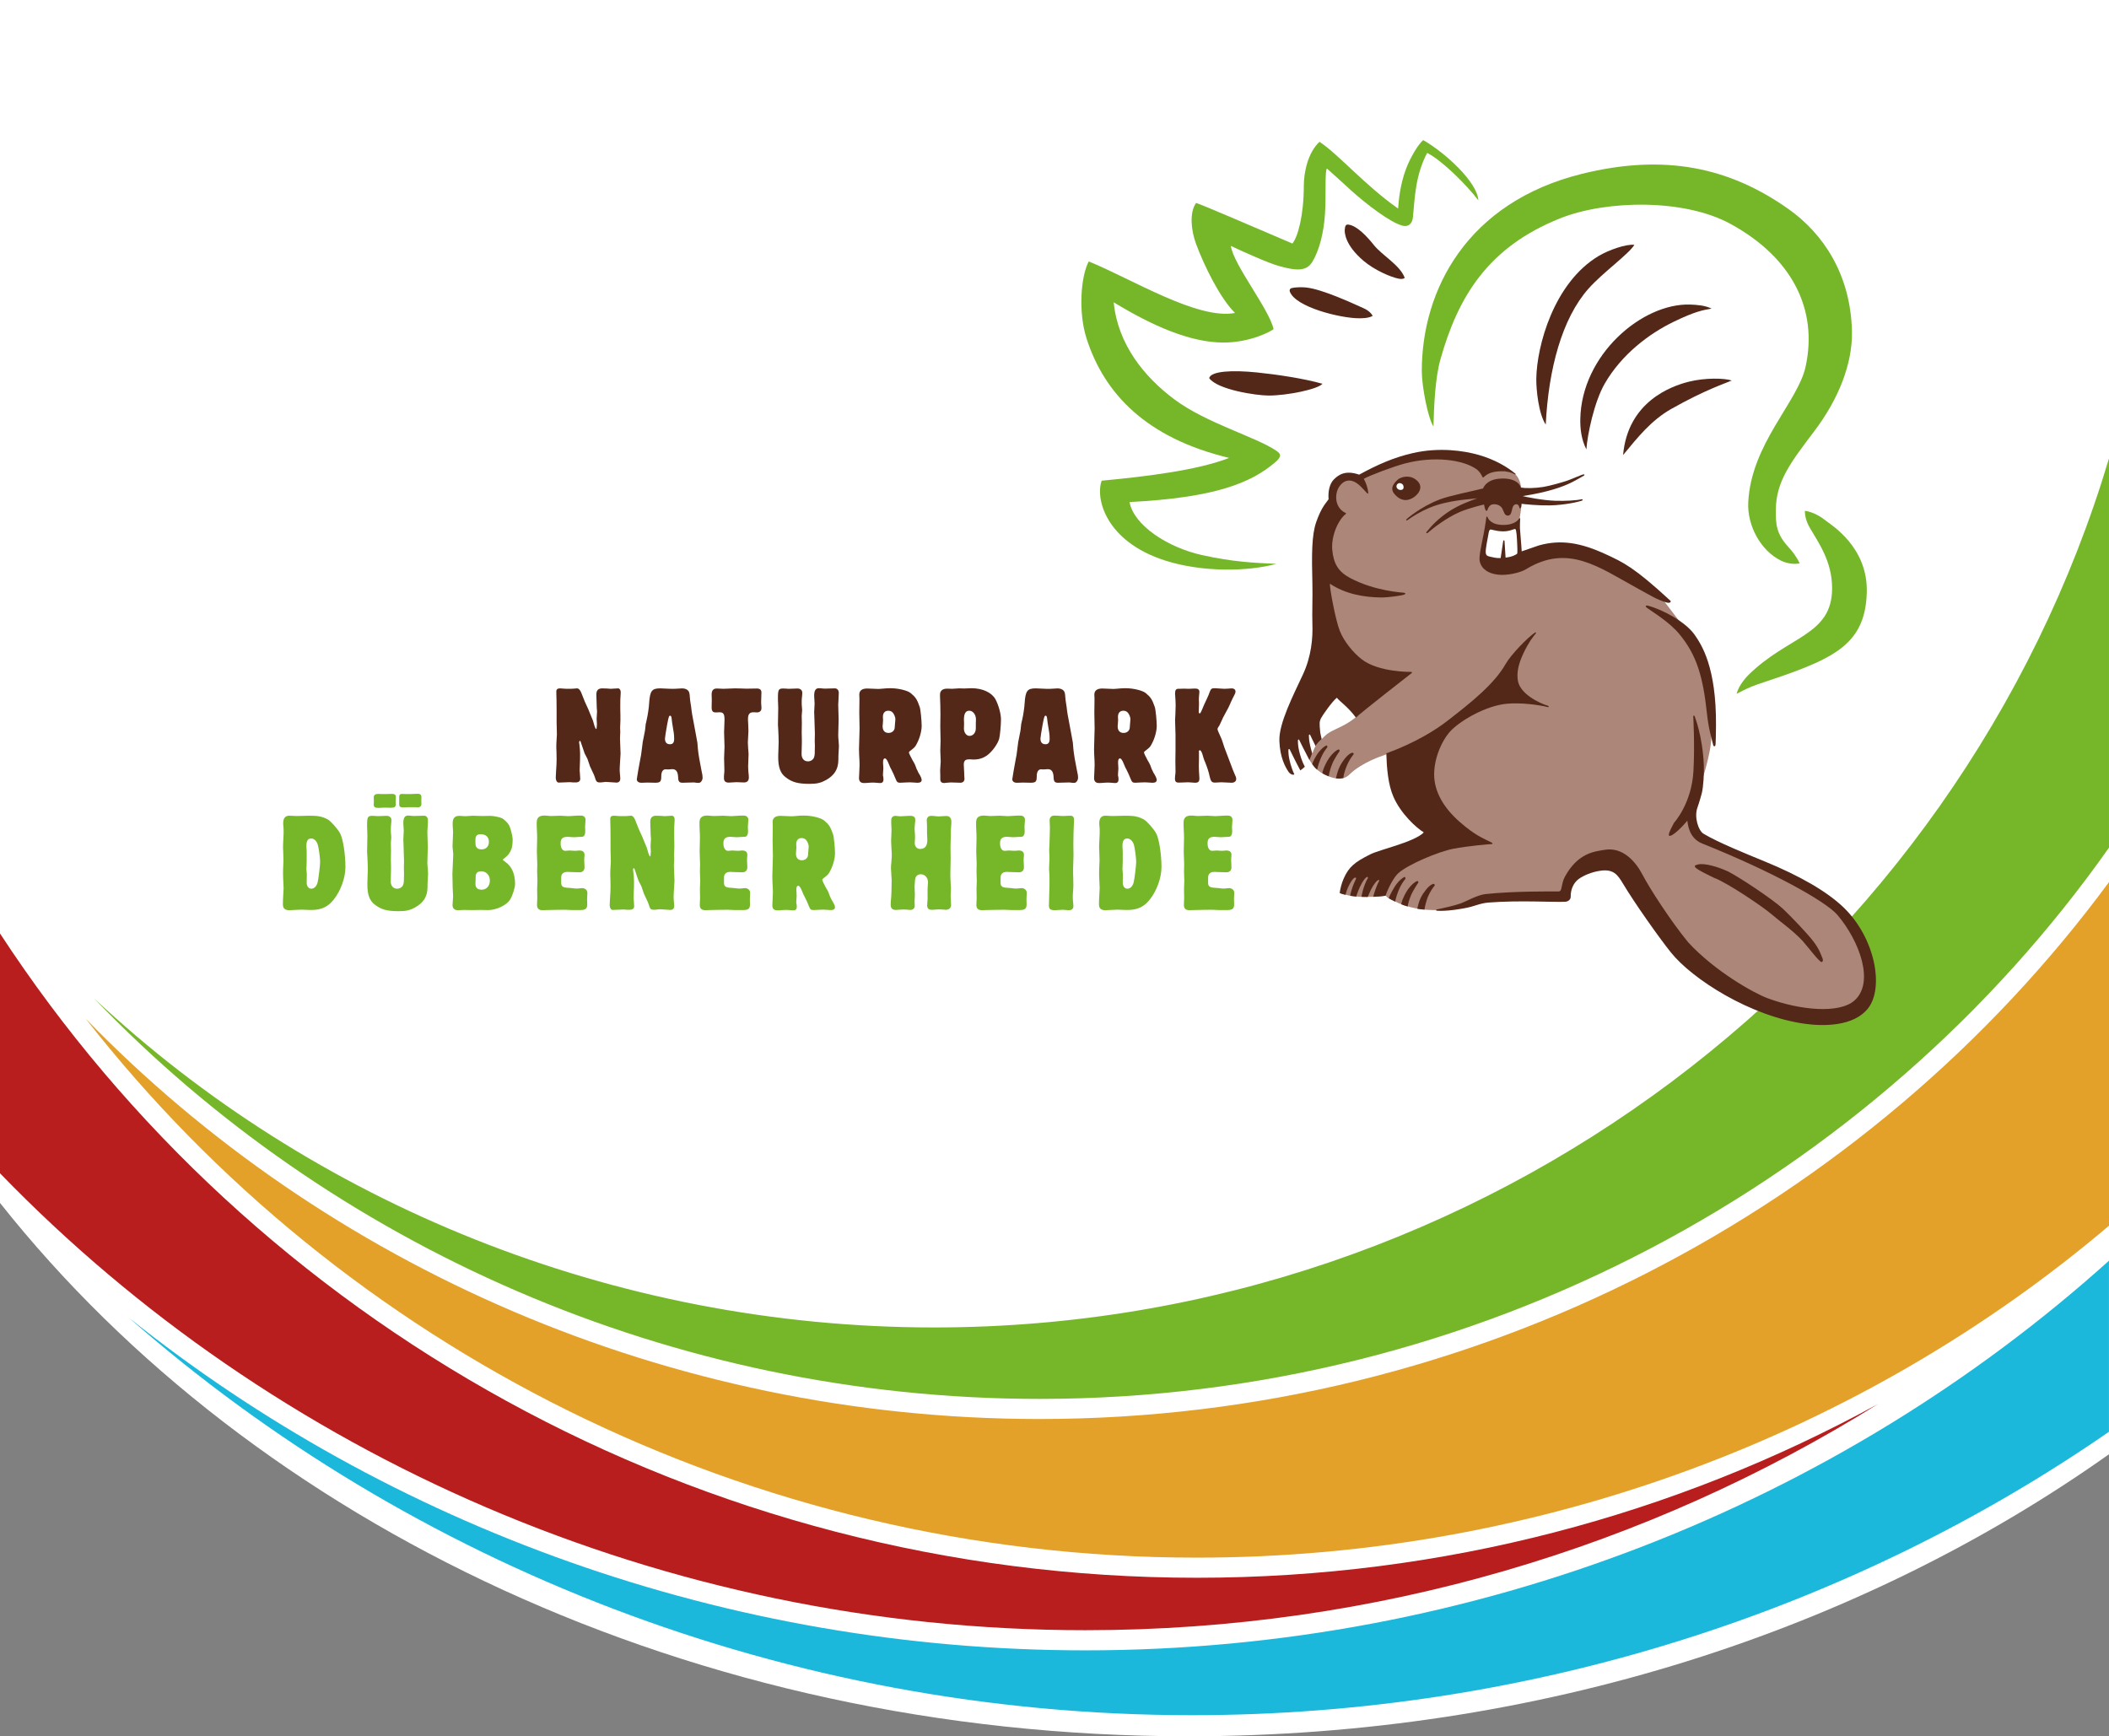 <?xml version="1.0" encoding="utf-8"?>
<!-- Generator: Adobe Illustrator 16.0.0, SVG Export Plug-In . SVG Version: 6.00 Build 0)  -->
<!DOCTYPE svg PUBLIC "-//W3C//DTD SVG 1.1//EN" "http://www.w3.org/Graphics/SVG/1.1/DTD/svg11.dtd">
<svg version="1.1" id="Ebene_1" xmlns="http://www.w3.org/2000/svg" xmlns:xlink="http://www.w3.org/1999/xlink" x="0px" y="0px"
	 width="300px" height="247px" viewBox="0 0 300 247" enable-background="new 0 0 300 247" xml:space="preserve">
<rect x="0" y="0" width="300" height="247" fill="#808080" stroke="none"/>
<path fill="#FFFFFF" d="M0,0v171.124C36.24,216.84,98.398,247,169.009,247c49.956,0,95.679-15.102,130.991-40.121V0H0z"/>
<path fill="#1CB8DB" d="M18.305,187.432c37.014,29.625,84.985,47.344,136.083,47.344c55.59,0,107.297-20.971,145.608-55.43v24.336
	C263.246,229.105,217.639,244,169.559,244C111.993,244,58.407,222.648,18.305,187.432L18.305,187.432z"/>
<path fill="#B91E1E" d="M267.18,199.711c-32.727,20.408-71.383,32.199-112.791,32.199C94.193,231.91,38.807,206.994,0,166.908
	v-34.115c36.055,55.186,99.392,91.656,170.238,91.656C205.366,224.45,238.402,215.482,267.18,199.711L267.18,199.711z"/>
<path fill="#E3A12A" d="M12.182,144.904c34.104,35.132,82.848,56.962,135.68,56.962c61.988,0,117.966-30.052,152.138-76.38v48.88
	c-34.714,29.454-80.667,47.221-129.762,47.221C106.435,221.586,48.627,191.579,12.182,144.904L12.182,144.904z"/>
<path fill="#76B72A" d="M13.396,142.038c30.993,29.026,73.668,46.803,119.486,46.803c78.457,0,145.748-52.12,167.118-123.625v55.374
	c-33.454,47.438-89.684,78.416-152.138,78.416C95.401,199.004,47.037,177.145,13.396,142.038L13.396,142.038z"/>
<g>
	<path fill="#76B72A" d="M44.026,116.04c-1.448,0.041-1.448,0.041-1.669,0.041c-0.303,0-0.503,0-0.706-0.021
		c-0.242-0.02-0.342-0.02-0.502-0.02c-0.563,0-0.866,0.362-0.866,1.046c0,0.162,0,0.323,0.04,0.585
		c0.02,0.221,0.02,0.422,0.02,0.644v0.282c-0.081,1.59-0.081,1.59-0.081,1.912c0,0.162,0,0.343,0.021,0.524l0.04,1.348
		c-0.061,1.449-0.061,1.449-0.061,1.832c0,0.381,0,0.381,0.081,2.135c-0.101,1.729-0.101,1.934-0.101,2.295
		c0,0.582,0.282,0.844,0.946,0.844c0.161,0,0.423-0.021,0.705-0.039c0.463-0.021,0.805-0.04,1.006-0.04c0.121,0,0.302,0,0.543,0.02
		c0.343,0.021,0.665,0.021,0.907,0.021c1.368,0,2.354-0.464,3.159-1.529c0.966-1.209,1.63-3.08,1.63-4.569
		c0-1.832-0.343-4.046-0.765-4.811c-0.302-0.583-1.289-1.691-1.691-1.932c-0.644-0.383-1.369-0.564-2.294-0.564h-0.362V116.04z
		 M43.625,121.192c-0.04-0.764-0.04-0.764-0.04-0.865c0-0.706,0.221-1.047,0.664-1.047c0.383,0,0.725,0.282,0.926,0.786
		c0.14,0.362,0.362,1.913,0.362,2.556c0,0.463-0.242,2.495-0.362,2.917c-0.142,0.544-0.483,0.888-0.906,0.888
		c-0.362,0-0.644-0.362-0.644-0.848l0.02-1.188l-0.06-0.783c0-0.022,0-0.203,0.019-0.464l0.021-0.664v-0.563v-0.242V121.192
		L43.625,121.192z"/>
	<path fill="#76B72A" d="M55.659,119.134c0-0.02-0.021-0.24-0.041-0.562c-0.02-0.162-0.02-0.322-0.02-0.522
		c0-0.221,0-0.422,0.02-0.604c0.041-0.34,0.061-0.623,0.061-0.783c0-0.382-0.302-0.624-0.725-0.604
		c-1.026,0.041-1.026,0.041-1.146,0.041c-0.121,0-0.262,0-0.383-0.02c-0.221-0.021-0.402-0.021-0.442-0.021
		c-0.685,0-0.765,0.161-0.765,1.387c0,0.201,0,0.422,0.021,0.683c0.02,0.402,0.02,0.683,0.02,0.724l-0.041,2.35
		c0,0.08,0.021,0.321,0.041,0.683c0.04,0.783,0.061,1.345,0.061,1.788c0,0.181-0.021,0.682-0.041,1.327
		c-0.02,0.319-0.02,0.662-0.02,0.883c0,1.388,0.323,2.255,1.046,2.798c0.926,0.725,1.771,0.944,3.462,0.944
		c0.987,0,1.57-0.142,2.295-0.542c1.188-0.664,1.73-1.551,1.751-2.818c0-0.521,0-0.521,0.081-2.01c0-0.058-0.02-0.3-0.041-0.64
		c-0.04-0.423-0.061-0.725-0.061-0.906l0.061-2.229l-0.061-2.129c0-0.141,0.021-0.361,0.041-0.704
		c0.02-0.381,0.041-0.682,0.041-0.963c0-0.382-0.222-0.644-0.564-0.644l-1.469,0.041c-0.061,0-0.22-0.021-0.462-0.041
		c-0.121-0.021-0.242-0.021-0.342-0.021c-0.463,0-0.665,0.343-0.665,1.087c0,0.12,0,0.12,0.061,1.084l-0.061,1.265
		c0,0.021,0,0.181,0.021,0.422c0.08,2.531,0.08,2.531,0.08,2.612l-0.02,1.003l0.02,0.745c0,1.044-0.02,1.304-0.101,1.564
		c-0.1,0.361-0.462,0.624-0.885,0.624c-0.564,0-0.926-0.425-0.906-1.106c0.04-1.405,0.04-1.405,0.04-1.545v-0.483
		c-0.02-0.583-0.02-0.883-0.02-0.943l0.02-1.386l-0.02-1.024L55.659,119.134L55.659,119.134z M53.827,112.939
		c-0.463,0-0.664,0.162-0.664,0.524l0.021,0.543l-0.021,0.463c0,0.342,0.181,0.462,0.704,0.462l0.846-0.041l0.845,0.021
		c0.564,0,0.746-0.121,0.746-0.523l-0.021-0.563l0.021-0.402c0.02-0.342-0.141-0.484-0.523-0.484c-0.202,0-0.523,0-0.785,0.021
		H54.25L53.827,112.939L53.827,112.939z M59.946,113.424c0-0.342-0.161-0.503-0.523-0.503c-0.1,0-0.282,0-0.584,0.019
		c-0.141,0.021-0.482,0.021-0.744,0.021h-0.402c-0.463-0.021-0.463-0.021-0.483-0.021c-0.302,0-0.423,0.121-0.423,0.424v0.382v0.161
		v0.523c0,0.301,0.142,0.422,0.484,0.422h0.341c0.142-0.02,0.543-0.02,0.725-0.02h0.825c0.121,0.02,0.242,0.02,0.262,0.02
		c0.343,0,0.523-0.18,0.523-0.543c0-0.041,0-0.041-0.02-0.403L59.946,113.424L59.946,113.424z"/>
	<path fill="#76B72A" d="M65.357,116.06c-0.664,0-0.966,0.322-0.966,1.088c0,0.18,0,0.362,0.02,0.562
		c0.02,0.363,0.04,0.645,0.04,0.665l-0.08,2.033c0,0.021,0,0.121,0.021,0.262c0.06,0.482,0.081,0.805,0.081,0.904l-0.121,2.717
		l0.041,1.975c0.04,0.664,0.06,1.127,0.06,1.228c0,0.141-0.02,0.342-0.04,0.624c-0.02,0.24-0.041,0.464-0.041,0.644
		c0,0.444,0.282,0.726,0.765,0.726l0.866-0.041l1.126,0.021l1.228-0.021l1.067,0.021c1.187,0,2.617-0.685,3.12-1.47
		c0.362-0.562,0.724-1.71,0.724-2.254c0-1.428-0.463-2.476-1.369-3.119c-0.362-0.262-0.362-0.262-0.362-0.323
		c0-0.04,0.061-0.1,0.322-0.301c0.442-0.342,0.665-0.664,0.885-1.208c0.121-0.282,0.182-0.805,0.182-1.429
		c0-0.363-0.301-1.55-0.482-1.913c-0.182-0.363-0.685-0.866-1.026-1.046c-0.323-0.162-1.208-0.342-1.691-0.342l-1.126,0.021
		l-1.328-0.041c-0.021,0-0.303,0.02-0.685,0.041c-0.182,0.02-0.343,0.02-0.464,0.02c-0.12,0-0.221,0-0.342-0.02L65.357,116.06
		L65.357,116.06z M67.631,119.401c0-0.483,0.242-0.725,0.705-0.725c0.785,0,1.208,0.383,1.208,1.087
		c0,0.644-0.403,1.067-1.026,1.067c-0.645,0-0.906-0.302-0.886-1.006v-0.343L67.631,119.401L67.631,119.401z M67.671,124.535
		c0.061-0.385,0.323-0.585,0.785-0.585c0.705,0,1.228,0.542,1.228,1.308c0,0.784-0.483,1.309-1.167,1.309
		c-0.584,0-0.886-0.281-0.886-0.825L67.671,124.535L67.671,124.535z"/>
	<path fill="#76B72A" d="M78.5,116.081c-0.222,0-0.383,0-0.705-0.041c-0.161-0.021-0.262-0.021-0.343-0.021
		c-0.764,0-1.106,0.302-1.106,1.007c0,0.342,0,0.623,0.02,1.007c0.041,0.583,0.041,0.864,0.041,1.267l-0.041,1.852l0.061,1.771
		l-0.02,1.107l0.041,1.286l-0.041,1.148l0.02,1.289l-0.04,0.965c0,0.523,0.241,0.766,0.805,0.766c0.081,0,0.341,0,0.644-0.021
		c0.342-0.02,2.174-0.04,2.596-0.04c0,0,0.665,0.021,0.906,0.04h0.765h0.342c0.825,0.021,1.086-0.18,1.086-0.806l-0.019-0.724
		l0.041-0.887c0.021-0.402-0.322-0.704-0.745-0.704c-0.081,0-0.242,0.021-0.443,0.041c-0.101,0.021-0.222,0.021-0.322,0.021H81.88
		l-0.543-0.062l-0.423-0.04c-0.825-0.021-1.086-0.181-1.086-0.726c0-0.843,0-0.865,0.04-1.026c0.12-0.361,0.402-0.521,0.906-0.521
		c0.021,0,0.14,0,0.221,0.02l0.725,0.021l0.583,0.019h0.141c0.443,0,0.705-0.261,0.705-0.724l-0.041-0.967
		c0-0.219,0-0.381,0.02-0.502c0.021-0.12,0.021-0.221,0.021-0.281c0-0.402-0.242-0.625-0.725-0.625c-0.08,0-0.161,0-0.261,0.021
		l-0.403,0.021l-0.745-0.042l-0.563,0.042c-0.422,0.04-0.705-0.383-0.705-1.047c0-0.705,0.283-0.946,1.086-0.946
		c0.021,0,0.061,0,0.122,0.021c0.282,0.021,0.463,0.04,0.644,0.04c0.121,0,0.241,0,0.402-0.02l0.785-0.041
		c0.281,0,0.463-0.281,0.463-0.764l-0.02-0.685l0.061-0.945c0.02-0.363-0.242-0.625-0.645-0.625h-0.161c-0.262,0-0.262,0-1.61,0.082
		l-1.167-0.061L78.5,116.081L78.5,116.081z"/>
	<path fill="#76B72A" d="M91.496,119.361c-0.061-0.181-0.101-0.262-0.322-0.745c-0.222-0.442-0.443-0.987-0.624-1.469
		c-0.282-0.806-0.503-1.108-0.806-1.108c-0.101,0-0.261,0.02-0.482,0.041c-0.161,0.02-0.423,0.02-0.865,0.02
		c-0.262,0-0.262,0-1.067-0.061c-0.342,0-0.523,0.141-0.523,0.423v0.241c0.02,0.241,0.04,1.73,0.04,2.496v1.69l0.041,1.713
		c-0.081,1.345-0.081,1.345-0.081,1.726c0,0.16,0,0.382,0.02,0.604l0.02,1.144c0,0.46-0.02,1.042-0.08,1.823
		c-0.021,0.321-0.042,0.623-0.042,0.863c0,0.381,0.182,0.684,0.423,0.684l1.569-0.062c0.021,0,0.222,0.021,0.524,0.04h0.302
		c0.443,0,0.664-0.181,0.664-0.521c0-0.183-0.02-0.401-0.04-0.662l-0.04-0.543c0.06-1.521,0.06-1.784,0.06-2.364
		c0-0.381-0.041-0.823-0.101-1.324c-0.02-0.14-0.04-0.26-0.04-0.301c0-0.098,0.06-0.2,0.121-0.2s0.121,0.12,0.182,0.361
		c0.221,0.681,0.382,1.164,0.483,1.423l0.402,0.783l0.362,1.062l0.563,1.202c0.081,0.2,0.162,0.422,0.222,0.643
		c0.121,0.341,0.262,0.441,0.604,0.441c0.181,0,0.181,0,0.845-0.079c1.429,0.101,1.429,0.101,1.53,0.101
		c0.342,0,0.543-0.201,0.543-0.562c0-0.141-0.021-0.441-0.061-0.803c-0.021-0.182-0.021-0.36-0.021-0.541
		c0-0.223,0-0.223,0.122-2.206l-0.081-2.168l0.04-0.944l-0.021-0.564c0.041-0.825,0.041-0.825,0.041-1.066v-0.705
		c-0.021-0.462-0.021-1.086-0.021-1.469c0-0.624,0-0.924,0.061-1.69v-0.202c0-0.261-0.182-0.503-0.383-0.483l-1.046,0.061
		c-0.021,0-0.222-0.02-0.503-0.041l-0.685-0.02c-0.584,0-0.846,0.282-0.846,0.886c0,0.362,0.041,1.63,0.061,1.913
		c0.02,0.261,0.04,0.442,0.04,0.462l-0.06,1.046l0.04,0.805c-0.04,0.665-0.04,0.665-0.121,0.665c-0.041,0-0.161-0.223-0.221-0.423
		c-0.221-0.826-0.242-0.866-0.443-1.309L91.496,119.361L91.496,119.361z"/>
	<path fill="#76B72A" d="M101.656,116.081c-0.222,0-0.382,0-0.705-0.041c-0.161-0.021-0.262-0.021-0.342-0.021
		c-0.765,0-1.107,0.302-1.107,1.007c0,0.342,0,0.623,0.021,1.007c0.04,0.583,0.04,0.864,0.04,1.267l-0.04,1.852l0.06,1.771
		l-0.021,1.107l0.041,1.286l-0.041,1.148l0.021,1.289l-0.04,0.965c0,0.523,0.241,0.766,0.805,0.766c0.08,0,0.342,0,0.644-0.021
		c0.343-0.02,2.174-0.04,2.596-0.04c0,0,0.664,0.021,0.906,0.04h0.765h0.342c0.825,0.021,1.087-0.18,1.087-0.806l-0.02-0.724
		l0.04-0.887c0.02-0.402-0.322-0.704-0.744-0.704c-0.081,0-0.242,0.021-0.443,0.041c-0.101,0.021-0.222,0.021-0.322,0.021h-0.161
		l-0.543-0.062l-0.423-0.04c-0.825-0.021-1.086-0.181-1.086-0.726c0-0.843,0-0.865,0.04-1.026c0.121-0.361,0.403-0.521,0.907-0.521
		c0.02,0,0.14,0,0.22,0.02l0.725,0.021l0.583,0.019h0.141c0.442,0,0.704-0.261,0.704-0.724l-0.04-0.967c0-0.219,0-0.381,0.02-0.502
		c0.02-0.12,0.02-0.221,0.02-0.281c0-0.402-0.241-0.625-0.725-0.625c-0.081,0-0.161,0-0.261,0.021l-0.404,0.021l-0.744-0.042
		l-0.563,0.042c-0.423,0.04-0.705-0.383-0.705-1.047c0-0.705,0.282-0.946,1.087-0.946c0.021,0,0.06,0,0.12,0.021
		c0.282,0.021,0.463,0.04,0.645,0.04c0.121,0,0.241,0,0.402-0.02l0.785-0.041c0.282,0,0.463-0.281,0.463-0.764l-0.021-0.685
		l0.061-0.945c0.02-0.363-0.243-0.625-0.645-0.625h-0.161c-0.262,0-0.262,0-1.61,0.082l-1.167-0.061L101.656,116.081
		L101.656,116.081z"/>
	<path fill="#76B72A" d="M111.029,116.06c-0.745,0-1.127,0.303-1.127,0.866c0,0.181,0,0.282,0.02,0.503v0.463l-0.02,1.63l0.04,2.233
		l-0.08,2.94c0,0.119,0,0.359,0.019,0.764c0.041,0.665,0.061,1.168,0.061,1.471c0,0.301-0.021,0.643-0.04,1.026
		c-0.04,0.785-0.04,0.785-0.04,0.844c0,0.464,0.241,0.705,0.684,0.705c0.181,0,0.321,0,0.543-0.021
		c0.282-0.021,0.503-0.041,0.745-0.041c0.201,0,0.442,0.021,0.664,0.041c0.161,0.021,0.302,0.021,0.402,0.021
		c0.282,0,0.443-0.183,0.443-0.504l-0.02-0.303c-0.041-0.181-0.061-0.302-0.061-0.302l0.061-0.985c0,0-0.021-0.181-0.021-0.422
		c-0.021-0.144-0.021-0.302-0.021-0.483c0-0.322,0.101-0.504,0.262-0.504s0.343,0.241,0.544,0.766
		c0.141,0.342,0.262,0.645,0.402,0.865c0.201,0.385,0.382,0.805,0.523,1.146c0.221,0.582,0.321,0.685,0.704,0.685
		c0.222,0,0.503-0.021,0.805-0.04c0.262-0.02,0.463-0.02,0.604-0.02c0.121,0,0.382,0.02,0.705,0.039
		c0.142,0.021,0.281,0.021,0.382,0.021c0.363,0,0.563-0.142,0.563-0.401c0-0.162-0.101-0.422-0.301-0.765
		c-0.101-0.182-0.061-0.08-0.161-0.263c-0.101-0.221-0.181-0.402-0.262-0.543l-0.201-0.545c-0.1-0.221-0.221-0.461-0.362-0.663
		c-0.261-0.464-0.522-1.026-0.522-1.106s0.06-0.162,0.141-0.223c0.664-0.503,0.744-0.582,0.986-1.066
		c0.423-0.785,0.684-1.792,0.684-2.515c0-0.766-0.161-2.375-0.281-2.698c-0.383-1.087-0.563-1.368-1.289-1.972
		c-0.443-0.362-1.751-0.685-2.818-0.685c-0.221,0-0.443,0-0.704,0.021c-0.604,0.061-1.027,0.081-1.087,0.081L111.029,116.06
		L111.029,116.06z M113.263,120.085c0-0.543,0.281-0.865,0.765-0.865c0.262,0,0.503,0.101,0.664,0.302
		c0.181,0.221,0.363,0.684,0.343,0.906c-0.081,1.126-0.081,1.146-0.101,1.268c-0.061,0.402-0.421,0.684-0.865,0.684
		c-0.543,0-0.845-0.343-0.845-0.925c0-0.101,0-0.202,0.02-0.302c0.04-0.523,0.04-0.523,0.04-0.583L113.263,120.085L113.263,120.085z
		"/>
	<path fill="#76B72A" d="M129.332,116.06c-1.006,0.061-1.006,0.061-1.208,0.061c-0.141,0-0.261,0-0.362-0.02
		c-0.181-0.02-0.322-0.041-0.362-0.041c-0.403,0-0.625,0.221-0.625,0.645v0.423c0.021,0.462,0.041,0.804,0.041,0.865
		c0,0.142,0,0.382-0.02,0.664c-0.021,0.442-0.04,0.765-0.04,0.966c0,0.241,0.02,0.543,0.04,0.885
		c0.041,0.524,0.061,0.886,0.061,1.046c0,0.201-0.02,0.584-0.061,1.067c-0.04,0.382-0.06,0.664-0.06,0.885
		c0,0.142,0.02,0.523,0.06,1.046c0.02,0.302,0.041,0.521,0.041,0.66c0,1.244-0.041,2.325-0.122,3.026l-0.019,0.481
		c0,0.462,0.242,0.724,0.684,0.724c0.101,0,0.262,0,0.443-0.021c0.222-0.02,0.464-0.04,0.645-0.04c0.262,0,0.483,0.021,0.704,0.04
		c0.161,0.021,0.303,0.021,0.383,0.021c0.281,0,0.564-0.262,0.564-0.522l-0.021-0.722c0-0.121,0-0.24,0.021-0.461
		c0.019-0.162,0.019-0.28,0.019-0.381l-0.041-1.263c0.061-0.942,0.061-0.962,0.121-1.202c0.101-0.32,0.402-0.521,0.765-0.521
		c0.583,0,1.026,0.5,1.026,1.143c0,0.08-0.02,0.299-0.041,0.562c-0.02,0.181-0.02,0.381-0.02,0.54v1.263
		c-0.061,0.783-0.061,0.783-0.061,0.883c0,0.462,0.182,0.662,0.664,0.662c0.121,0,0.303,0,0.443-0.021
		c0.302-0.021,0.523-0.041,0.584-0.041s0.322,0.021,0.684,0.041c0.102,0.021,0.202,0.021,0.282,0.021
		c0.462,0,0.744-0.262,0.744-0.702l-0.061-1.242l0.041-1.062c0-0.081-0.02-0.541-0.061-1.242c-0.02-0.261-0.02-0.542-0.02-0.883
		l0.04-2.193l-0.02-1.63l0.02-0.725c0.021-0.342,0.021-0.342,0.021-0.764c0-0.886,0-0.886,0.06-1.59
		c0.021-0.182,0.021-0.362,0.021-0.484c0-0.542-0.262-0.845-0.745-0.824l-1.127,0.06c-0.06,0-0.302-0.02-0.624-0.06
		c-0.141-0.021-0.282-0.021-0.383-0.021c-0.382,0-0.625,0.262-0.625,0.625c0,0.081,0,0.181,0.021,0.322l0.02,0.503v0.905
		l0.042,1.066c0,0.866-0.323,1.289-1.027,1.289c-0.443,0-0.764-0.342-0.764-0.845c0-0.082,0.019-0.323,0.04-0.665v-0.261
		c0-0.161,0-0.323-0.021-0.504c-0.019-0.342-0.041-0.563-0.041-0.644c0-0.121,0.021-0.403,0.062-0.766
		c0.02-0.16,0.041-0.301,0.041-0.442c0-0.403-0.223-0.584-0.705-0.584L129.332,116.06L129.332,116.06z"/>
	<path fill="#76B72A" d="M141.001,116.081c-0.222,0-0.382,0-0.705-0.041c-0.16-0.02-0.261-0.02-0.342-0.02
		c-0.765,0-1.107,0.301-1.107,1.006c0,0.342,0,0.623,0.02,1.007c0.04,0.583,0.04,0.864,0.04,1.267l-0.04,1.852l0.061,1.771
		l-0.021,1.107l0.04,1.286l-0.04,1.148l0.021,1.289l-0.041,0.965c0,0.523,0.242,0.766,0.805,0.766c0.081,0,0.343,0,0.645-0.021
		c0.341-0.02,2.173-0.04,2.596-0.04c0,0,0.664,0.021,0.906,0.04h0.765h0.343c0.824,0.021,1.085-0.18,1.085-0.806l-0.018-0.724
		l0.04-0.887c0.019-0.402-0.323-0.704-0.746-0.704c-0.08,0-0.242,0.021-0.443,0.041c-0.1,0.021-0.221,0.021-0.322,0.021h-0.161
		l-0.543-0.062l-0.423-0.04c-0.824-0.021-1.086-0.181-1.086-0.726c0-0.843,0-0.865,0.04-1.026c0.122-0.361,0.403-0.521,0.906-0.521
		c0.02,0,0.141,0,0.222,0.02l0.724,0.021l0.583,0.019h0.142c0.443,0,0.705-0.261,0.705-0.724l-0.041-0.967
		c0-0.219,0-0.381,0.02-0.501c0.021-0.121,0.021-0.222,0.021-0.282c0-0.402-0.243-0.625-0.726-0.625c-0.081,0-0.161,0-0.261,0.021
		l-0.402,0.021l-0.746-0.042l-0.563,0.042c-0.422,0.04-0.704-0.383-0.704-1.047c0-0.705,0.282-0.946,1.087-0.946
		c0.02,0,0.061,0,0.12,0.021c0.282,0.021,0.464,0.04,0.645,0.04c0.121,0,0.24,0,0.402-0.02l0.787-0.041
		c0.279,0,0.463-0.281,0.463-0.764l-0.022-0.685l0.062-0.945c0.02-0.363-0.241-0.624-0.644-0.624h-0.162
		c-0.262,0-0.262,0-1.61,0.081l-1.167-0.062L141.001,116.081L141.001,116.081z"/>
	<path fill="#76B72A" d="M149.286,125.764l-0.079,3.078c0,0.48,0.221,0.643,0.865,0.643c0.181,0,0.181,0,1.064-0.061
		c0.807,0.061,0.807,0.061,0.907,0.061c0.424,0,0.644-0.199,0.644-0.584c0-0.158-0.021-0.441-0.062-0.783
		c-0.019-0.182-0.019-0.344-0.019-0.504v-0.262c0.078-1.146,0.078-1.168,0.078-1.531l-0.02-1.065c-0.02-0.319-0.02-0.625-0.02-1.025
		l0.061-2.053l-0.021-1.61c0-0.724,0.041-2.355,0.062-2.596c0.022-0.383,0.04-0.705,0.04-0.866c0-0.342-0.18-0.564-0.48-0.564
		c-0.144,0-0.363,0-0.664,0.02c-0.121,0.021-0.263,0.021-0.425,0.021c-0.239,0-0.481-0.021-0.702-0.041
		c-0.243-0.02-0.405-0.02-0.523-0.02c-0.422,0-0.685,0.241-0.685,0.644l0.04,1.006c0,0.281-0.04,2.093-0.061,2.375
		c-0.019,0.442-0.04,0.745-0.04,0.844l0.04,1.208l-0.061,1.53c0,0.021,0.021,0.283,0.042,0.624c0.019,0.284,0.019,0.604,0.019,0.987
		V125.764L149.286,125.764z"/>
	<path fill="#76B72A" d="M160.109,116.04c-1.447,0.041-1.447,0.041-1.67,0.041c-0.303,0-0.504,0-0.703-0.021
		c-0.242-0.02-0.344-0.02-0.504-0.02c-0.564,0-0.865,0.362-0.865,1.047c0,0.161,0,0.322,0.039,0.584
		c0.021,0.221,0.021,0.422,0.021,0.644v0.282c-0.081,1.59-0.081,1.59-0.081,1.912c0,0.162,0,0.343,0.021,0.524l0.039,1.349
		c-0.061,1.448-0.061,1.448-0.061,1.831c0,0.381,0,0.381,0.081,2.135c-0.1,1.729-0.1,1.934-0.1,2.295
		c0,0.582,0.278,0.844,0.944,0.844c0.16,0,0.424-0.021,0.705-0.039c0.463-0.021,0.805-0.04,1.006-0.04c0.121,0,0.302,0,0.543,0.02
		c0.343,0.021,0.664,0.021,0.906,0.021c1.367,0,2.354-0.464,3.159-1.529c0.966-1.209,1.63-3.08,1.63-4.569
		c0-1.832-0.342-4.046-0.764-4.81c-0.305-0.584-1.289-1.692-1.691-1.933c-0.646-0.383-1.367-0.564-2.295-0.564h-0.361V116.04z
		 M159.707,121.192c-0.039-0.764-0.039-0.764-0.039-0.865c0-0.705,0.223-1.047,0.664-1.047c0.382,0,0.725,0.282,0.925,0.786
		c0.144,0.362,0.363,1.913,0.363,2.556c0,0.463-0.241,2.495-0.363,2.917c-0.14,0.544-0.481,0.888-0.903,0.888
		c-0.362,0-0.646-0.362-0.646-0.848l0.021-1.188l-0.062-0.783c0-0.022,0-0.203,0.021-0.464l0.02-0.664v-0.563v-0.242V121.192
		L159.707,121.192z"/>
	<path fill="#76B72A" d="M170.516,116.081c-0.223,0-0.384,0-0.705-0.041c-0.16-0.02-0.263-0.02-0.343-0.02
		c-0.765,0-1.106,0.301-1.106,1.006c0,0.342,0,0.623,0.021,1.007c0.04,0.583,0.04,0.864,0.04,1.267l-0.04,1.852l0.062,1.771
		l-0.021,1.107l0.04,1.286l-0.04,1.148l0.021,1.289l-0.039,0.965c0,0.523,0.24,0.766,0.804,0.766c0.08,0,0.342,0,0.644-0.021
		c0.344-0.02,2.176-0.04,2.598-0.04c0,0,0.664,0.021,0.906,0.04h0.764h0.344c0.824,0.021,1.087-0.18,1.087-0.806l-0.021-0.724
		l0.039-0.887c0.021-0.402-0.321-0.704-0.744-0.704c-0.08,0-0.242,0.021-0.442,0.041c-0.101,0.021-0.222,0.021-0.323,0.021h-0.16
		l-0.541-0.062l-0.424-0.04c-0.826-0.021-1.088-0.181-1.088-0.726c0-0.843,0-0.865,0.043-1.026c0.117-0.361,0.4-0.521,0.902-0.521
		c0.021,0,0.143,0,0.225,0.02l0.723,0.021l0.582,0.019h0.144c0.442,0,0.703-0.261,0.703-0.724l-0.039-0.967
		c0-0.219,0-0.381,0.021-0.501c0.02-0.121,0.02-0.222,0.02-0.282c0-0.402-0.24-0.625-0.725-0.625c-0.08,0-0.16,0-0.26,0.021
		l-0.404,0.021l-0.744-0.042l-0.562,0.042c-0.424,0.04-0.705-0.383-0.705-1.046c0-0.706,0.281-0.947,1.086-0.947
		c0.021,0,0.062,0,0.121,0.021c0.282,0.021,0.463,0.04,0.646,0.04c0.12,0,0.239,0,0.401-0.02l0.787-0.041
		c0.28,0,0.461-0.281,0.461-0.764l-0.021-0.684l0.062-0.947c0.019-0.363-0.242-0.624-0.646-0.624h-0.161
		c-0.262,0-0.262,0-1.607,0.081l-1.168-0.062L170.516,116.081L170.516,116.081z"/>
	<path fill="#532819" d="M83.825,101.247c-0.061-0.181-0.101-0.262-0.322-0.745c-0.222-0.443-0.442-0.986-0.624-1.469
		c-0.282-0.805-0.503-1.107-0.806-1.107c-0.101,0-0.261,0.021-0.482,0.04c-0.162,0.021-0.423,0.021-0.866,0.021
		c-0.261,0-0.261,0-1.067-0.061c-0.342,0-0.523,0.14-0.523,0.422v0.242c0.02,0.241,0.041,1.73,0.041,2.495v1.69l0.04,1.712
		c-0.081,1.346-0.081,1.346-0.081,1.728c0,0.16,0,0.38,0.02,0.601l0.021,1.143c0,0.461-0.021,1.043-0.081,1.825
		c-0.02,0.321-0.041,0.623-0.041,0.863c0,0.381,0.181,0.683,0.422,0.683l1.57-0.061c0.021,0,0.222,0.02,0.523,0.04h0.302
		c0.443,0,0.665-0.181,0.665-0.522c0-0.181-0.021-0.401-0.041-0.662l-0.04-0.542c0.06-1.523,0.06-1.783,0.06-2.366
		c0-0.381-0.04-0.822-0.1-1.323c-0.021-0.14-0.041-0.261-0.041-0.301c0-0.101,0.06-0.201,0.121-0.201
		c0.06,0,0.121,0.121,0.181,0.362c0.222,0.681,0.383,1.162,0.484,1.424l0.402,0.781l0.362,1.063l0.563,1.204
		c0.081,0.2,0.161,0.421,0.222,0.641c0.12,0.342,0.261,0.443,0.604,0.443c0.181,0,0.181,0,0.845-0.08
		c1.429,0.101,1.429,0.101,1.529,0.101c0.342,0,0.544-0.201,0.544-0.562c0-0.141-0.021-0.442-0.061-0.803
		c-0.021-0.181-0.021-0.36-0.021-0.542c0-0.221,0-0.221,0.122-2.206l-0.08-2.167l0.04-0.946l-0.021-0.563
		c0.041-0.825,0.041-0.825,0.041-1.067v-0.704c-0.02-0.463-0.02-1.088-0.02-1.47c0-0.624,0-0.926,0.06-1.69V98.41
		c0-0.262-0.182-0.504-0.382-0.483l-1.047,0.061c-0.02,0-0.222-0.021-0.503-0.04l-0.684-0.021c-0.584,0-0.846,0.282-0.846,0.885
		c0,0.363,0.041,1.631,0.061,1.912c0.021,0.261,0.04,0.443,0.04,0.463l-0.06,1.047l0.041,0.804
		c-0.041,0.664-0.041,0.664-0.122,0.664c-0.04,0-0.161-0.222-0.221-0.422c-0.221-0.825-0.242-0.866-0.443-1.308L83.825,101.247
		L83.825,101.247z"/>
	<path fill="#532819" d="M95.333,97.986c-1.187-0.061-1.187-0.061-1.409-0.061c-1.208,0-1.469,0.342-1.59,2.153
		c-0.02,0.503-0.181,1.61-0.322,2.214c-0.061,0.322-0.121,0.563-0.161,0.705c-0.021,0.323-0.121,1.147-0.161,1.228l-0.141,0.725
		c-0.101,0.442-0.161,0.805-0.182,1.086c-0.12,0.906-0.181,1.49-0.24,1.691c-0.182,0.925-0.544,2.999-0.544,3.119
		c0,0.302,0.242,0.504,0.624,0.504h0.182c0.282-0.021,0.502-0.021,0.624-0.021h0.221c0.846,0.021,0.846,0.021,0.967,0.021
		c0.724,0,0.865-0.162,0.865-0.926c0-0.624,0.221-0.986,0.624-0.986c0.081,0,0.141,0,0.243,0.02h0.141
		c0.482-0.041,0.482-0.041,0.543-0.041c0.563,0,0.805,0.342,0.846,1.147c0.02,0.624,0.161,0.786,0.644,0.786l1.509-0.041
		c0.101,0,0.222,0,0.422,0.041c0.142,0.02,0.262,0.02,0.362,0.02c0.282,0,0.544-0.363,0.544-0.745c0-0.222-0.041-0.544-0.141-0.925
		c-0.261-1.268-0.463-2.476-0.523-3.12l-0.081-0.947c-0.081-0.381-0.141-0.744-0.201-1.106c-0.04-0.161-0.222-1.148-0.543-2.918
		c-0.061-0.342-0.101-0.704-0.14-1.046l-0.081-0.524c-0.041-0.241-0.081-0.523-0.101-0.825c-0.041-0.604-0.08-0.746-0.222-0.946
		c-0.18-0.221-0.503-0.342-0.884-0.342c-0.162,0-0.403,0.021-0.685,0.04c-0.242,0.021-0.462,0.021-0.665,0.021L95.333,97.986
		L95.333,97.986z M94.932,102.917c0.181-0.966,0.241-1.107,0.401-1.107c0.101,0,0.181,0.122,0.202,0.383l0.08,0.664
		c0.24,1.369,0.282,1.671,0.282,2.275c0,0.502-0.201,0.745-0.584,0.745c-0.483,0-0.724-0.282-0.724-0.806
		c0-0.161,0.161-1.167,0.302-1.932L94.932,102.917L94.932,102.917z"/>
	<path fill="#532819" d="M101.973,97.946c-0.523,0-0.745,0.281-0.745,0.885l0.021,0.725l-0.021,1.066
		c0,0.524,0.161,0.725,0.564,0.725h0.181c0.161-0.02,0.362-0.02,0.403-0.02c0.523,0,0.685,0.26,0.685,1.043L103,104.179l0.061,2.049
		L103,107.855l0.04,1.646c0,0.222,0,0.382-0.04,0.684c-0.021,0.201-0.021,0.382-0.021,0.502c0,0.442,0.222,0.644,0.686,0.644
		c0.12,0,0.12,0,1.085-0.061l1.087,0.04c0.443,0,0.685-0.242,0.685-0.704c0-0.181-0.02-0.462-0.061-0.784
		c-0.02-0.28-0.04-0.562-0.04-0.823l0.061-1.667c0-0.181-0.021-0.442-0.061-0.884c-0.021-0.371-0.04-0.673-0.04-0.834
		c0-0.041,0.02-0.544,0.06-1.208c0.02-0.202,0.02-0.362,0.02-0.543c0-0.222-0.02-0.583-0.04-1.027
		c-0.021-0.221-0.021-0.482-0.021-0.603c0-0.604,0.241-0.906,0.725-0.906h0.181c0.161,0.02,0.302,0.02,0.362,0.02
		c0.403,0,0.645-0.222,0.645-0.604c0-0.121,0-0.241-0.021-0.423c-0.02-0.181-0.02-0.382-0.02-0.563l0.04-1.247
		c0-0.383-0.222-0.564-0.645-0.564c-1.127,0.02-1.127,0.02-1.308,0.02c-0.262,0-0.564,0-0.846-0.02
		c-0.503-0.021-0.765-0.021-0.966-0.021l-1.63,0.061L101.973,97.946L101.973,97.946z"/>
	<path fill="#532819" d="M114.102,101.02c0-0.02-0.02-0.241-0.041-0.562c-0.021-0.161-0.021-0.322-0.021-0.523
		c0-0.221,0-0.421,0.021-0.603c0.041-0.341,0.061-0.623,0.061-0.783c0-0.383-0.302-0.623-0.725-0.603
		c-1.026,0.04-1.026,0.04-1.147,0.04s-0.262,0-0.383-0.021c-0.221-0.02-0.402-0.02-0.442-0.02c-0.685,0-0.765,0.161-0.765,1.386
		c0,0.202,0,0.421,0.02,0.683c0.021,0.401,0.021,0.683,0.021,0.723l-0.041,2.35c0,0.081,0.02,0.321,0.041,0.683
		c0.04,0.784,0.06,1.346,0.06,1.789c0,0.179-0.02,0.682-0.04,1.325c-0.02,0.321-0.02,0.663-0.02,0.884
		c0,1.387,0.321,2.253,1.046,2.796c0.926,0.726,1.771,0.945,3.462,0.945c0.986,0,1.57-0.14,2.294-0.543
		c1.187-0.664,1.731-1.55,1.751-2.818c0-0.522,0-0.522,0.081-2.008c0-0.06-0.02-0.302-0.041-0.643
		c-0.04-0.422-0.06-0.723-0.06-0.904l0.06-2.229l-0.06-2.129c0-0.141,0.02-0.361,0.04-0.702c0.021-0.382,0.041-0.684,0.041-0.964
		c0-0.383-0.222-0.644-0.563-0.644l-1.47,0.04c-0.061,0-0.221-0.02-0.462-0.04c-0.121-0.021-0.242-0.021-0.343-0.021
		c-0.463,0-0.664,0.343-0.664,1.086c0,0.12,0,0.12,0.061,1.084l-0.061,1.266c0,0.021,0,0.181,0.02,0.422
		c0.081,2.531,0.081,2.531,0.081,2.61l-0.02,1.005l0.02,0.743c0,1.045-0.02,1.306-0.101,1.567c-0.1,0.362-0.463,0.623-0.885,0.623
		c-0.564,0-0.927-0.422-0.906-1.105c0.04-1.406,0.04-1.406,0.04-1.546v-0.481c-0.021-0.583-0.021-0.884-0.021-0.945l0.021-1.386
		l-0.021-1.025L114.102,101.02L114.102,101.02z"/>
	<path fill="#532819" d="M123.358,97.946c-0.745,0-1.127,0.302-1.127,0.865c0,0.181,0,0.282,0.02,0.504v0.462l-0.02,1.63l0.04,2.233
		l-0.081,2.939c0,0.122,0,0.362,0.02,0.764c0.041,0.665,0.061,1.168,0.061,1.469c0,0.302-0.02,0.645-0.04,1.027
		c-0.041,0.785-0.041,0.785-0.041,0.845c0,0.462,0.241,0.706,0.684,0.706c0.182,0,0.322,0,0.544-0.021
		c0.281-0.02,0.503-0.04,0.744-0.04c0.202,0,0.443,0.021,0.664,0.04c0.162,0.021,0.302,0.021,0.404,0.021
		c0.282,0,0.442-0.182,0.442-0.504l-0.02-0.303c-0.04-0.181-0.061-0.301-0.061-0.301l0.061-0.986c0,0-0.02-0.181-0.02-0.422
		c-0.02-0.141-0.02-0.302-0.02-0.484c0-0.32,0.101-0.502,0.262-0.502c0.16,0,0.342,0.242,0.542,0.765
		c0.141,0.342,0.262,0.645,0.403,0.866c0.201,0.383,0.382,0.806,0.522,1.148c0.223,0.583,0.322,0.685,0.705,0.685
		c0.222,0,0.502-0.021,0.805-0.041c0.262-0.019,0.463-0.019,0.604-0.019c0.12,0,0.381,0.019,0.704,0.04
		c0.141,0.021,0.281,0.021,0.382,0.021c0.362,0,0.563-0.142,0.563-0.404c0-0.16-0.1-0.422-0.301-0.764
		c-0.101-0.181-0.06-0.081-0.161-0.262c-0.101-0.221-0.18-0.403-0.261-0.543l-0.201-0.544c-0.101-0.221-0.221-0.463-0.362-0.664
		c-0.262-0.463-0.524-1.026-0.524-1.107s0.061-0.161,0.141-0.222c0.664-0.502,0.745-0.583,0.986-1.065
		c0.422-0.786,0.683-1.792,0.683-2.516c0-0.766-0.159-2.376-0.281-2.697c-0.383-1.088-0.563-1.369-1.288-1.973
		c-0.442-0.363-1.751-0.685-2.818-0.685c-0.221,0-0.442,0-0.704,0.021c-0.604,0.061-1.027,0.08-1.087,0.08L123.358,97.946
		L123.358,97.946z M125.592,101.972c0-0.544,0.282-0.866,0.765-0.866c0.262,0,0.503,0.1,0.664,0.302
		c0.182,0.222,0.362,0.684,0.342,0.906c-0.081,1.127-0.081,1.147-0.101,1.268c-0.06,0.402-0.422,0.685-0.865,0.685
		c-0.544,0-0.845-0.341-0.845-0.926c0-0.101,0-0.202,0.021-0.302c0.04-0.523,0.04-0.523,0.04-0.583L125.592,101.972L125.592,101.972
		z"/>
	<path fill="#532819" d="M134.721,97.966c-0.644,0-1.006,0.302-1.006,0.845v0.262c0.04,0.684,0.06,1.992,0.06,2.576l-0.021,1.711
		l0.041,2.032l-0.041,1.39l0.06,1.529l-0.08,1.268l0.02,0.785v0.503c0,0.342,0.182,0.524,0.544,0.524
		c0.08,0,0.241-0.021,0.402-0.041c0.262-0.021,0.422-0.041,0.604-0.041l1.308,0.041c0.361,0,0.583-0.222,0.583-0.563
		c-0.041-0.564-0.041-0.564-0.041-0.807c-0.02-0.462-0.02-0.462-0.041-0.844c-0.019-0.262-0.019-0.303-0.019-0.344
		c0-0.543,0.201-0.764,0.704-0.764h0.322c0.161,0.02,0.301,0.02,0.423,0.02c0.824,0,1.569-0.281,2.173-0.845
		c0.624-0.564,1.228-1.47,1.409-2.094c0.12-0.442,0.261-1.912,0.261-2.757c0-0.825-0.342-2.033-0.784-2.878
		c-0.545-0.965-1.832-1.57-3.422-1.57l-1.027,0.041l-0.704-0.02l-1.007,0.06L134.721,97.966L134.721,97.966z M137.116,102.394
		c0-0.885,0.243-1.288,0.766-1.288s0.946,0.563,0.946,1.228l-0.02,0.583v0.705c0,0.603-0.384,1.066-0.906,1.066
		c-0.423,0-0.786-0.463-0.786-1.047l0.021-0.684L137.116,102.394L137.116,102.394z"/>
	<path fill="#532819" d="M148.744,97.986c-1.188-0.06-1.188-0.06-1.407-0.06c-1.208,0-1.471,0.341-1.59,2.153
		c-0.021,0.503-0.183,1.61-0.322,2.214c-0.062,0.322-0.121,0.563-0.162,0.705c-0.022,0.323-0.12,1.147-0.162,1.228l-0.14,0.725
		c-0.102,0.442-0.162,0.805-0.182,1.086c-0.121,0.906-0.181,1.49-0.242,1.691c-0.181,0.925-0.542,2.999-0.542,3.119
		c0,0.302,0.24,0.504,0.623,0.504h0.181c0.282-0.021,0.503-0.021,0.625-0.021h0.221c0.845,0.021,0.845,0.021,0.966,0.021
		c0.725,0,0.864-0.162,0.864-0.926c0-0.624,0.223-0.986,0.625-0.986c0.08,0,0.141,0,0.242,0.02h0.141
		c0.483-0.041,0.483-0.041,0.544-0.041c0.563,0,0.805,0.342,0.845,1.147c0.02,0.624,0.162,0.786,0.646,0.786l1.508-0.041
		c0.102,0,0.223,0,0.424,0.041c0.141,0.02,0.262,0.02,0.361,0.02c0.281,0,0.543-0.363,0.543-0.745c0-0.222-0.039-0.543-0.141-0.925
		c-0.262-1.268-0.464-2.476-0.523-3.12l-0.08-0.947c-0.08-0.381-0.141-0.744-0.2-1.106c-0.041-0.161-0.222-1.148-0.544-2.918
		c-0.061-0.342-0.102-0.704-0.141-1.046l-0.08-0.524c-0.041-0.241-0.082-0.522-0.103-0.825c-0.04-0.604-0.08-0.746-0.222-0.946
		c-0.18-0.221-0.502-0.341-0.884-0.341c-0.162,0-0.402,0.021-0.685,0.04c-0.242,0.021-0.462,0.021-0.664,0.021h-0.343V97.986z
		 M148.343,102.917c0.181-0.966,0.241-1.107,0.401-1.107c0.101,0,0.182,0.122,0.202,0.383l0.081,0.664
		c0.24,1.369,0.281,1.671,0.281,2.275c0,0.502-0.201,0.745-0.583,0.745c-0.483,0-0.724-0.282-0.724-0.806
		c0-0.161,0.16-1.167,0.301-1.932L148.343,102.917L148.343,102.917z"/>
	<path fill="#532819" d="M156.793,97.946c-0.744,0-1.126,0.302-1.126,0.865c0,0.181,0,0.282,0.021,0.504v0.462l-0.021,1.63
		l0.039,2.233l-0.079,2.939c0,0.122,0,0.362,0.02,0.764c0.041,0.665,0.061,1.168,0.061,1.469c0,0.302-0.02,0.645-0.039,1.027
		c-0.04,0.785-0.04,0.785-0.04,0.845c0,0.462,0.24,0.706,0.685,0.706c0.182,0,0.32,0,0.541-0.021c0.283-0.02,0.504-0.04,0.744-0.04
		c0.201,0,0.444,0.021,0.664,0.04c0.162,0.021,0.305,0.021,0.405,0.021c0.28,0,0.44-0.182,0.44-0.504l-0.02-0.303
		c-0.041-0.181-0.061-0.301-0.061-0.301l0.061-0.986c0,0-0.021-0.181-0.021-0.422c-0.021-0.141-0.021-0.302-0.021-0.484
		c0-0.32,0.103-0.502,0.261-0.502c0.161,0,0.344,0.242,0.545,0.765c0.142,0.343,0.262,0.645,0.402,0.866
		c0.201,0.383,0.381,0.806,0.521,1.148c0.224,0.583,0.322,0.685,0.705,0.685c0.222,0,0.504-0.021,0.807-0.041
		c0.262-0.019,0.462-0.019,0.604-0.019c0.121,0,0.383,0.019,0.705,0.04c0.141,0.021,0.281,0.021,0.381,0.021
		c0.363,0,0.564-0.142,0.564-0.404c0-0.16-0.102-0.422-0.303-0.764c-0.1-0.181-0.061-0.081-0.16-0.262
		c-0.102-0.221-0.182-0.403-0.262-0.543l-0.202-0.544c-0.101-0.221-0.222-0.463-0.361-0.664c-0.262-0.463-0.522-1.026-0.522-1.107
		s0.061-0.161,0.142-0.222c0.664-0.502,0.743-0.583,0.985-1.065c0.422-0.786,0.685-1.792,0.685-2.516
		c0-0.765-0.161-2.376-0.282-2.697c-0.382-1.088-0.562-1.369-1.287-1.973c-0.442-0.363-1.75-0.685-2.818-0.685
		c-0.223,0-0.442,0-0.704,0.021c-0.604,0.061-1.026,0.08-1.085,0.08L156.793,97.946L156.793,97.946z M159.027,101.972
		c0-0.543,0.279-0.866,0.765-0.866c0.261,0,0.504,0.1,0.664,0.302c0.18,0.222,0.362,0.684,0.342,0.906
		c-0.08,1.127-0.08,1.147-0.1,1.268c-0.062,0.402-0.423,0.685-0.866,0.685c-0.543,0-0.846-0.341-0.846-0.925
		c0-0.101,0-0.202,0.021-0.303c0.04-0.523,0.04-0.523,0.04-0.583L159.027,101.972L159.027,101.972z"/>
	<path fill="#532819" d="M168.418,97.966l-0.703,0.021h-0.122c-0.302,0-0.442,0.2-0.442,0.644c0,0.141,0,0.222,0.021,0.382
		c0.039,0.583,0.06,0.986,0.06,1.389c0,0.362-0.021,0.745-0.039,1.228l-0.041,0.805c0.061,1.751,0.061,1.751,0.061,2.093v0.382
		v0.624v1.127l-0.02,1.55l0.02,1.55c0,0.161-0.02,0.362-0.061,0.665c-0.02,0.16-0.02,0.302-0.02,0.381
		c0,0.363,0.16,0.524,0.542,0.524l0.685-0.021c0.184-0.019,0.384-0.019,0.484-0.019h0.281c0.824,0.06,0.824,0.06,0.865,0.06
		c0.463,0,0.623-0.162,0.623-0.625c0-0.161-0.021-0.484-0.062-1.067c-0.02-0.342-0.02-0.563-0.02-0.745l0.02-0.844v-1.047
		c-0.02-0.041-0.02-0.081-0.02-0.101c0-0.081,0.079-0.201,0.141-0.201c0.121,0,0.284,0.26,0.384,0.623l0.142,0.484
		c0.079,0.262,0.161,0.461,0.241,0.623c0.279,0.705,0.522,1.429,0.623,1.973c0.162,0.724,0.322,0.906,0.744,0.906
		c0.082,0,0.243,0,0.463-0.021c0.121-0.019,0.403-0.019,0.584-0.019c0.201,0,0.644,0.019,1.312,0.06
		c0.38,0.02,0.683-0.203,0.683-0.504c0-0.18-0.021-0.302-0.162-0.583c-0.261-0.584-0.442-1.087-0.582-1.47
		c-0.402-1.086-0.664-1.771-0.927-2.435c-0.101-0.302-0.182-0.583-0.282-0.865c-0.08-0.241-0.16-0.463-0.261-0.665
		c-0.304-0.664-0.444-0.985-0.444-1.106c0-0.06,0.041-0.181,0.123-0.302l0.14-0.201c0.103-0.202,0.183-0.383,0.263-0.562
		c0.141-0.363,0.383-0.826,0.645-1.289c0.121-0.201,0.24-0.422,0.36-0.665c0.103-0.201,0.185-0.382,0.263-0.563l0.082-0.201
		l0.18-0.383c0.464-0.905,0.504-0.986,0.504-1.188c0-0.261-0.223-0.442-0.543-0.442c-0.121,0-0.321,0.02-0.544,0.04
		c-0.222,0.021-0.343,0.021-0.503,0.021c-0.04,0-0.463-0.021-1.006-0.06c-0.141-0.021-0.322-0.021-0.383-0.021
		c-0.383,0-0.524,0.081-0.664,0.463c-0.162,0.463-0.201,0.523-0.424,1.026c-0.361,0.786-0.402,0.846-0.481,1.048
		c-0.343,0.846-0.444,1.046-0.544,1.046c-0.103,0-0.141-0.101-0.141-0.261l0.038-0.986v-0.302c-0.02-0.182-0.02-0.322-0.02-0.444
		c0-0.22,0.02-0.442,0.041-0.604c0.02-0.201,0.038-0.381,0.038-0.462c0-0.322-0.2-0.482-0.603-0.482l-0.905,0.04L168.418,97.966
		L168.418,97.966z"/>
	<path fill="#76B72A" d="M256.734,72.669c0.744,0.087,1.849,0.492,2.899,1.338c0.792,0.638,6.107,3.78,5.913,10.3
		c-0.234,7.802-5.189,9.604-15.632,13.084c-1.097,0.366-2.099,0.91-2.89,1.306c0.315-1.228,1.408-2.397,1.623-2.611
		c5.691-5.677,11.965-5.624,11.965-12.408c0-3.862-1.969-6.515-3.174-8.603C256.891,74.118,256.742,73.346,256.734,72.669
		L256.734,72.669z"/>
	<path fill="#532819" d="M232.488,34.834c-0.82,1.333-4.495,3.935-6.537,6.238c-3.777,4.261-5.68,11.46-6.074,19.328
		c-1.021-1.514-1.361-5.01-1.343-6.483c0.053-4.654,2.481-13.714,8.905-17.523C228.855,35.554,231.378,34.678,232.488,34.834
		L232.488,34.834z"/>
	<path fill="#532819" d="M240.438,43.327c0.91,0.031,2.109,0.113,3.031,0.574c-1.273,0.219-2.346,0.405-5.359,1.857
		c-3.529,1.701-7.435,4.654-9.832,8.8c-1.514,2.617-2.486,7.333-2.619,9.371c-0.739-1.426-0.889-3.045-0.865-4.293
		C224.951,50.462,233.615,43.087,240.438,43.327L240.438,43.327z"/>
	<path fill="#532819" d="M240.253,54.295c2.312-0.575,5.063-0.514,6.082-0.161c-0.769,0.352-3.716,1.276-8.596,4.037
		c-2.856,1.615-4.804,4.071-6.859,6.56C231.547,57.179,237.66,54.94,240.253,54.295L240.253,54.295z"/>
	<path fill="#532819" d="M185.818,40.901c2.348,0.262,6.617,2.263,8.134,2.94c0.713,0.317,1.153,0.764,1.301,1.103
		c-0.606,0.327-1.429,0.334-1.924,0.334c-2.655-0.004-9.121-1.594-9.864-3.831c-0.056-0.165,0.021-0.393,0.217-0.446
		C184.432,40.799,185.465,40.861,185.818,40.901L185.818,40.901z"/>
	<path fill="#532819" d="M191.83,31.954c1.25,0.175,2.697,1.775,3.617,2.927c1.158,1.447,3.688,2.82,4.371,4.638
		c-0.16,0.175-0.467,0.202-0.897,0.117c-1.098-0.215-3.43-1.22-4.976-2.543c-2.684-2.295-2.684-4.065-2.657-4.421
		C191.33,32.076,191.467,31.903,191.83,31.954L191.83,31.954z"/>
	<path fill="#532819" d="M178.785,52.982c2.877,0.294,6.68,0.861,9.334,1.615c-0.703,0.8-5.057,1.673-7.643,1.673
		c-1.793,0-7.314-0.833-8.476-2.486C172.289,52.767,175.352,52.633,178.785,52.982L178.785,52.982z"/>
	<path fill="#AB8679" d="M187.887,80.693l1.34-8.051l0.448-3.802l1.437-1.125l2.365,0.23l6.262-2.684l7.381-0.447l6.934,2.236
		c3.885-0.399,1.924,7.581,1.924,7.581l-2.439,0.38l-1.739-0.829l-0.885,5.516l3.202,0.521l2.638-0.085l4.34-1.708l7.251,1.891
		l6.559,3.833c0,0,1.311,0.743,1.899,1.497c1.042,1.331,3.022,3.981,3.022,3.981l2.874,7.076c0,0,0.672,5.591,0.75,8.053
		c-0.078,2.795-1.667,7.247-1.667,7.247l-1.408,2.25l-0.329,2.105l1.176,2.263l5.452,2.643l11.012,5.159l5.002,4.895l3.564,6.055
		l-1.443,6.051l-11.147,1.116l-10.462-5.634l-6.486-6.707l-7-8.565l0.223-2.236l-6.037,2.683l-1.617,3.586
		c-9.312-0.299-9.68,0.067-17.68,1.791c-0.457,0.021-1.058-0.008-1.058-0.008s-2.325,0.01-4.535-0.947
		c-1.685-0.729-1.774-0.935-1.877-1.076c-1.243,0.142-2.291,0.193-3.726,0.142c-1.629-0.061-2.82-0.53-2.82-0.53l2.371-3.841
		l9.023-3.812l2.459-4.696l-3.803-4.697l-1.007-3.691l-2.864,1.171c0,0-3.062,0.955-4.852,2.744c-0.995,0.996-2.74,0.46-4.01-0.323
		c-1.012-0.625-1.631-1.787-1.631-1.787l0.402-0.916c0.469-1.3,0.602-1.32,1.774-2.491c1.235-1.236,3.454-1.137,6.185-4.452
		c0.293-0.439-5.629-8.818-5.629-8.818L187.887,80.693L187.887,80.693z"/>
	<path fill="#532819" d="M197.199,107.173c4.16-1.512,7.06-3.373,8.574-4.539c3.56-2.745,6.774-5.327,8.408-8.187
		c0.782-1.371,3.144-3.768,4.146-4.448c0.145-0.099,0.234,0.002,0.127,0.128c-0.422,0.501-1.012,1.263-1.727,2.759
		c-0.816,1.718-0.974,2.898-0.816,3.918c0.283,1.877,2.984,3.211,4.266,3.592c0.174,0.051,0.186,0.239-0.035,0.186
		c-1.312-0.32-3.779-0.654-5.797-0.47c-2.947,0.268-6.472,2.332-7.882,3.751c-1.271,1.279-2.458,3.861-2.458,6.304
		c0,2.402,1.315,4.725,3.637,6.757c2.195,1.922,3.197,2.254,4.629,2.983c0.041,0.021,0.05,0.157-0.051,0.164
		c-0.603,0.045-3.378,0.264-5.514,0.675c-2.02,0.387-6.453,2.218-7.84,3.51c-0.564,0.528-1.354,1.924-1.771,3.161
		c0,0-0.677,0.128-1.75,0.161c0.031-0.21,0.116-0.451,0.207-0.735c0.207-0.642,0.469-1.263,0.609-1.489
		c0.074-0.121,0.025-0.17-0.055-0.17c-0.115,0-0.385,0.189-0.812,0.879c-0.358,0.58-0.565,1.15-0.737,1.537l-0.888-0.014
		c0.026-0.193,0.081-0.484,0.161-0.779c0.203-0.744,0.414-1.312,0.727-1.854c0.103-0.178-0.027-0.237-0.136-0.182
		c-0.104,0.051-0.331,0.229-0.687,0.84c-0.387,0.668-0.685,1.494-0.818,1.94c-0.291-0.021-0.859-0.125-0.859-0.125
		c0.027-0.206,0.113-0.53,0.215-0.862c0.19-0.638,0.437-1.164,0.635-1.586c0.033-0.067-0.067-0.146-0.145-0.133
		c-0.115,0.021-0.343,0.127-0.771,0.905c-0.338,0.613-0.446,1.028-0.609,1.544c-0.18-0.025-0.685-0.168-0.812-0.271
		c0.063-0.53,0.257-1.354,0.572-2.056c0.734-1.653,1.564-2.327,3.771-3.428c1.455-0.728,6.104-1.683,7.634-3.115
		c-1.058-0.629-3.271-2.647-4.33-5.06C197.434,111.583,197.262,109.19,197.199,107.173L197.199,107.173z"/>
	<path fill="#532819" d="M234.287,86.476c-0.322-0.235-0.18-0.397,0.139-0.311c2.137,0.574,5.355,2.31,6.639,4.149
		c0.98,1.415,3.086,4.574,3.033,12.884c-0.008,1.087-0.037,2.633-0.074,2.786c-0.06,0.257-0.277,0.204-0.312,0.06
		c-0.3-1.27-0.67-2.362-0.907-4.583c-0.564-5.295-1.49-8.312-3.914-11.247C237.467,88.491,235.201,87.14,234.287,86.476
		L234.287,86.476z"/>
	<path fill="#532819" d="M198.369,70.288c-0.659-0.769-0.227-1.482,0.583-2.162c0.724-0.421,1.837-0.541,2.692,0.316
		c0.922,0.921,0.041,1.999-0.736,2.421C199.779,71.477,198.945,70.96,198.369,70.288L198.369,70.288z"/>
	<path fill="#532819" d="M192.523,107.338c-0.125,0.182-0.586,0.677-1.006,1.752c-0.102,0.256-0.461,1.226-0.402,1.578
		c-0.59,0.152-0.84,0.076-1.079,0.05c0.3-1.331,0.612-1.963,1.274-2.817c0.293-0.376,0.662-0.705,1.004-0.818
		C192.418,107.048,192.641,107.169,192.523,107.338L192.523,107.338z"/>
	<path fill="#532819" d="M190.562,106.829c0,0-0.725,1.044-1.035,1.788c-0.284,0.682-0.45,1.314-0.521,1.823
		c-0.07-0.025-0.686-0.282-0.908-0.443c0,0,0.107-0.485,0.223-0.759c0.31-0.743,0.641-1.309,1.002-1.744
		c0.345-0.416,0.729-0.749,1.072-0.879C190.492,106.578,190.596,106.782,190.562,106.829L190.562,106.829z"/>
	<path fill="#532819" d="M188.799,106.325c-0.277,0.345-0.619,0.803-0.969,1.651c-0.122,0.293-0.355,0.916-0.469,1.527
		c-0.367-0.311-0.701-0.797-0.701-0.797c0.061-0.237,0.443-1.097,0.945-1.73c0.315-0.398,0.744-0.797,1.063-0.926
		C188.773,106.01,188.867,106.241,188.799,106.325L188.799,106.325z"/>
	<path fill="#FFFFFF" d="M198.843,68.809c-0.153,0.108-0.216,0.274-0.196,0.44c0.026,0.225,0.252,0.383,0.358,0.413
		c0.396,0.112,0.708-0.038,0.647-0.434c-0.035-0.223-0.111-0.354-0.291-0.435C199.186,68.712,199.009,68.69,198.843,68.809
		L198.843,68.809z"/>
	<path fill="#532819" d="M258.949,135.605c0.191,0.504,0.558,1.072,0.208,1.25c-0.269,0.14-1.783-1.91-2.761-3.024
		c-1.402-1.489-2.94-2.526-4.5-3.856c-1.291-1.095-6.31-4.461-8.076-5.098c-0.17-0.094-2.653-1.227-2.711-1.57l-0.025-0.17
		c0,0,0.248-0.11,0.412-0.152c0.938-0.254,2.912,0.339,4.3,0.978c1.714,0.873,6.479,4.048,7.854,5.35
		c1.146,1.082,3.551,3.607,4.262,4.564C258.301,134.352,258.758,135.109,258.949,135.605L258.949,135.605z"/>
	<path fill="#532819" d="M208.741,129.117c-2.944,0.607-4.339,0.436-4.339,0.436c-0.16,0.01-0.155-0.16-0.045-0.181
		c0.051-0.008,0.16-0.024,0.388-0.074c0.464-0.099,2.069-0.44,2.97-0.758c0.784-0.276,2.444-1.228,3.586-1.349
		c4.008-0.435,9.479-0.375,10.373-0.375c0.299,0,0.375-0.224,0.414-0.394c0.137-0.612,0.223-1.166,0.507-1.688
		c1.867-3.425,4.237-3.604,5.685-3.842c2.609-0.432,4.427,1.744,5.373,3.56c1.012,1.942,3.988,6.553,6.471,9.58
		c3.775,4.122,9.374,7.262,11.328,7.981c4.684,1.729,10.154,2.198,12.301,0.352c2.984-2.571,0.712-8.571-2.375-12.195
		c-1.689-1.984-9.407-6.237-19.251-10.176c-1.957-0.784-2.032-2.891-2.115-3.252c-0.44,0.593-2.168,2.398-2.583,2.14
		c-0.261-0.163,0.691-1.792,0.701-1.839c0,0,2.514-2.709,2.762-7.393c0.202-3.79-0.031-7.77-0.031-7.77s0.039-0.175,0.185-0.032
		c0.026,0.099,1.138,2.804,1.321,6.996c0.049,1.108-0.064,3.122-0.286,3.98c-0.278,1.076-0.617,2.044-0.617,2.044
		c-0.506,1.354,0.123,3.302,0.87,3.746c2.105,1.249,5.859,2.769,8.646,3.912c5.112,2.097,8.89,4.3,11.222,6.522
		c4.52,4.308,5.875,11.497,3.483,14.45c-2.029,2.509-6.231,2.518-8.938,2.145c-7.776-1.072-16.017-6.353-19.056-10.141
		c-1.766-2.203-5.244-7.145-6.832-9.811c-0.773-1.295-1.369-2.08-3.213-1.822c-1.192,0.166-2.336,0.65-3.051,1.154
		c-0.777,0.549-1.191,1.557-1.167,2.543c0.011,0.396-0.353,0.691-0.772,0.716c-1.633,0.083-6.555-0.229-10.889,0.112
		C210.527,128.492,209.848,128.889,208.741,129.117L208.741,129.117z"/>
	<path fill="#532819" d="M216.152,72.28c-0.031-0.136-0.111-0.547-0.446-0.545c-0.86,0.003-0.415,1.562-1.194,1.616
		c-0.492,0.035-0.57-0.54-0.799-0.986c-0.234-0.453-0.854-0.737-1.456-0.6c-0.343,0.079-0.577,0.429-0.687,0.816
		c-0.021,0.064-0.086,0.131-0.163,0.073c-0.15-0.115-0.151-0.265-0.218-0.476c-0.041-0.133-0.096-0.409-0.096-0.409
		s-2.162,0.507-3.453,1.071c-1.951,0.851-3.736,2.265-4.567,2.979c-0.075,0.066-0.153,0.016-0.165,0.002
		c-0.014-0.016-0.042-0.057-0.014-0.121c0.875-1.076,1.783-1.979,3.183-2.919c1.444-0.974,3.348-1.637,4.053-1.891
		c-0.84,0.135-4.042,0.204-6.793,1.347c-1.179,0.491-2.343,1.18-3.153,1.777c-0.105,0.078-0.218-0.061-0.119-0.148
		c0,0,1.937-1.744,4.757-2.825c1.385-0.53,4.649-1.171,6.145-1.555c0,0,0.359-1.178,2.173-1.375c2.219-0.243,3.127,0.727,3.178,1.25
		c0.699,0.115,1.986,0.107,3.223-0.091c0.941-0.152,2.812-0.694,3.354-0.878c0.657-0.224,2.133-0.895,2.381-0.915
		c0.131-0.011,0.154,0.161,0.025,0.187c0,0-1.084,0.64-1.77,0.977c-1.18,0.582-3.242,1.364-6.932,1.928
		c0.293,0.094,2.81,0.611,4.635,0.668c1.474,0.046,3.002-0.04,3.774-0.221c0.07-0.017,0.208,0.116,0.062,0.181
		c-0.381,0.168-2.426,0.656-4.603,0.698c-1.581,0.031-3.457-0.15-4.049-0.227c0.019,0.361-0.071,0.583-0.155,0.644
		C216.215,72.35,216.158,72.295,216.152,72.28L216.152,72.28z"/>
	<path fill="#532819" d="M186.666,107.19c-0.146,0.374-0.27,0.681-0.4,0.95c-0.601-1.12-1.455-2.876-1.455-2.876
		c-0.052-0.105-0.162-0.086-0.178,0.029c-0.002,0.015-0.115,0.901,0.487,2.66c0.142,0.41,0.312,0.784,0.487,1.119
		c-0.172,0.173-0.381,0.343-0.637,0.526c-0.602-1.11-1.512-2.981-1.512-2.981c-0.051-0.105-0.164-0.087-0.179,0.029
		c-0.001,0.015-0.115,0.9,0.489,2.66c0.104,0.3,0.221,0.581,0.348,0.843l-0.104,0.061c-0.258,0.029-0.56-0.177-0.699-0.382
		c-0.444-0.646-1.241-2.013-1.325-4.429c-0.089-2.52,2.021-6.571,3.366-9.481c1.19-2.577,1.402-5.161,1.332-7.123
		c-0.056-1.525,0.045-3.895,0-5.686c-0.105-4.193-0.116-6.981,0.557-8.883c0.768-2.168,1.385-2.644,1.748-3.212
		c-0.1-1.033,0.113-2.179,0.757-2.82c0.69-0.691,1.675-1.338,3.59-0.671c2.614-1.429,4.901-2.439,7.595-3.06
		c3.768-0.867,7.248-0.362,9.408,0.252c2.258,0.642,4.072,1.706,5.229,2.676c0.079,0.065,0.026,0.188-0.181,0.051
		c-0.457-0.278-1.259-0.464-2.273-0.383c-0.898,0.072-1.526,0.299-2.087,0.843c-0.042,0.042-0.123,0.024-0.146-0.035
		c-0.188-0.452-0.544-0.901-0.838-1.11c-1.963-1.396-6.116-1.893-10.184-0.829c-1.683,0.441-5.126,1.752-5.865,2.184
		c0.29,0.529,0.554,1.226,0.636,1.963c0.016,0.125-0.085,0.184-0.164,0.085c0,0-0.418-0.445-0.822-0.87
		c-0.887-0.93-2.078-1.428-3.039-0.205c-0.819,1.044-0.782,3.025,0.645,3.804c0.066,0.036,0.311,0.126,0.202,0.208
		c-1.113,0.852-2.123,3.182-1.942,5.134c0.18,1.944,0.854,3.092,2.523,3.983c3.537,1.886,7.423,2.069,7.646,2.105
		c0.42,0.069,0.2,0.249-0.138,0.33c-0.378,0.091-2.078,0.356-3.095,0.343c-2.481-0.031-5.059-0.488-7.26-1.951
		c-0.094,0.449,0.781,5.137,1.384,6.679c0.601,1.539,1.944,3.153,3.143,4.079c2.401,1.858,7.021,1.784,7.028,1.784
		c0.113-0.002,0.15,0.098,0.062,0.168c0,0-7.138,5.547-7.924,6.332c-1.177-1.57-2.189-2.191-2.722-2.823
		c-0.677,0.541-2.084,2.556-2.261,2.932c-0.209,0.449-0.235,0.654-0.094,2.018c0.021,0.202,0.148,0.64,0.199,0.933
		c-0.303,0.292-0.722,0.719-0.863,0.994c-0.405-0.803-0.767-1.579-0.767-1.579c-0.054-0.105-0.165-0.087-0.18,0.029
		C186.193,104.602,186.1,105.312,186.666,107.19L186.666,107.19z"/>
	<path fill="#532819" d="M216.244,73.77c-0.021,0.342-0.049,1.084-0.037,1.367c0.014,0.417,0.201,2.3,0.25,3.298
		c0.391-0.122,2.167-0.767,2.438-0.843c3.113-0.877,5.967-0.398,9.561,1.272c2.456,1.141,3.964,1.81,9.061,6.507
		c0.33,0.245,0.025,0.485-0.465,0.335c-1.468-0.452-1.975-0.833-4.3-2.105c-5.269-2.88-9.69-6.271-15.636-2.65
		c-0.926,0.573-2.815,0.941-4.036,0.799c-1.408-0.164-2.345-0.826-2.587-1.886c-0.153-0.662,0.228-2.24,0.544-3.861
		c0.258-1.317,0.397-2.463,0.397-2.463c0.01-0.054,0.121-0.07,0.14-0.021c0.096,0.263,0.499,1.141,2.243,1.156
		c1.73,0.014,2.225-0.829,2.302-0.939C216.146,73.69,216.242,73.694,216.244,73.77L216.244,73.77z"/>
	<path fill="#FFFFFF" d="M215.555,75.266c-0.168-0.087-0.746,0.349-1.794,0.326c-1.049-0.022-1.657-0.334-1.801-0.245
		c-0.121,0.077-0.169,0.291-0.185,0.378c-0.205,1.122-0.446,2.247-0.436,2.82c0.012,0.597,0.376,0.58,0.864,0.701
		c0.224,0.056,0.604,0.157,1.26,0.146c0,0,0.287-1.99,0.365-2.433c0.028-0.166,0.179-0.104,0.187,0.02
		c0.047,0.691,0.133,2.074,0.149,2.346c0.555-0.073,1.01-0.156,1.563-0.486c0,0,0.127-0.085,0.114-0.227
		c0.027-0.44-0.059-1.901-0.059-1.901S215.725,75.354,215.555,75.266L215.555,75.266z"/>
	<path fill="#76B72A" d="M254.361,29.704c5.008,3.528,8.889,9.352,9.074,17.421c0.104,4.599-1.91,9.657-5.345,14.199
		c-3.353,4.435-5.423,7.103-5.481,11.133c-0.031,2.079,0.045,3.479,1.812,5.39c0.453,0.488,1.167,1.361,1.576,2.309
		c-0.524,0.092-1.573,0.124-2.618-0.381c-2.97-1.435-4.852-5.064-4.697-8.287c0.396-8.341,7.055-14.292,8.156-19.309
		c1.799-8.189-1.951-15.572-10.712-20.345c-6.569-3.578-17.617-3.388-24.163-0.786c-10.303,4.098-14.551,11.164-17.062,20.065
		c-0.762,2.702-0.924,6.73-0.995,9.571c-0.794-1.246-1.659-5.687-1.659-7.916c0-11.52,6.436-23.998,22.779-28.038
		C236.822,21.815,246.016,23.822,254.361,29.704L254.361,29.704z"/>
	<path fill="#76B72A" d="M202.445,19.93c3.18,1.813,7.724,6.021,7.845,8.568c-1.649-2.168-5.157-5.683-7.282-6.746
		c-1.688,3.242-1.744,6.313-2.021,9.143c-0.086,0.896-0.621,1.431-1.471,1.215c-1.681-0.427-5.037-2.946-7.404-5.092
		c-1.161-1.055-2.739-2.506-3.355-3.042c-0.33,0.33-0.102,3.652-0.279,6.421c-0.17,2.659-0.781,5.171-1.799,6.851
		c-0.807,1.335-2.185,1.314-4.75,0.598c-1.516-0.424-4.959-1.973-6.844-2.858c0.395,2.711,5.479,9.031,6.075,11.832
		c-0.263,0.265-3.25,1.91-7.113,1.912c-4.741,0-10.124-2.378-15.624-5.727c0.566,5.888,4.252,10.552,8.637,13.818
		c4.596,3.421,11.733,5.369,14.537,7.334c0.545,0.382,0.81,0.734-0.156,1.567c-3.469,2.991-8.623,5.078-20.771,5.698
		c0.629,3.358,5.499,6.475,10.297,7.541c4.396,0.976,7.529,1.121,10.595,1.247c-4.076,1.133-10.612,1.194-15.773-0.451
		c-8.637-2.75-9.99-8.98-9.074-11.376c6.543-0.618,13.631-1.495,18.13-3.239c-11.819-2.836-17.788-9.162-20.295-17.018
		c-1.198-3.756-0.8-8.869,0.323-10.935c6.095,2.482,15.504,8.351,20.805,7.33c-2.131-2.089-4.429-6.785-5.562-9.878
		c-0.677-1.845-0.955-4.397,0.024-5.772c0.865,0.254,8.498,3.549,13.698,5.775c0.771-0.912,1.624-4.008,1.624-8.201
		c0-1.934,0.589-4.763,2.236-6.269c2.664,1.74,6.41,6.146,11.181,9.496c0.07-1.054,0.259-3.326,1.108-5.605
		C200.643,22.31,201.781,20.482,202.445,19.93L202.445,19.93z"/>
	<path fill="#532819" d="M204.059,125.996c-0.127,0.182-0.588,0.678-1.007,1.753c-0.1,0.255-0.411,1.262-0.411,1.644
		c-0.395,0-0.748-0.069-1.039-0.117c0.301-1.33,0.582-1.862,1.244-2.715c0.291-0.377,0.662-0.705,1.002-0.819
		C203.953,125.705,204.174,125.827,204.059,125.996L204.059,125.996z"/>
	<path fill="#532819" d="M201.76,125.545c0,0-0.723,1.046-1.033,1.79c-0.256,0.606-0.418,1.112-0.484,1.622
		c-0.071-0.025-0.676-0.189-0.928-0.329c0,0,0.088-0.397,0.203-0.675c0.309-0.741,0.641-1.309,1.002-1.743
		c0.346-0.415,0.729-0.747,1.071-0.878C201.689,125.294,201.793,125.5,201.76,125.545L201.76,125.545z"/>
	<path fill="#532819" d="M199.908,125.035c-0.277,0.345-0.618,0.805-0.971,1.65c-0.119,0.293-0.365,0.973-0.479,1.586
		c-0.523-0.248-0.912-0.49-0.912-0.49c0.062-0.236,0.665-1.463,1.168-2.096c0.314-0.398,0.743-0.797,1.064-0.927
		C199.883,124.718,199.979,124.949,199.908,125.035L199.908,125.035z"/>
</g>
</svg>
